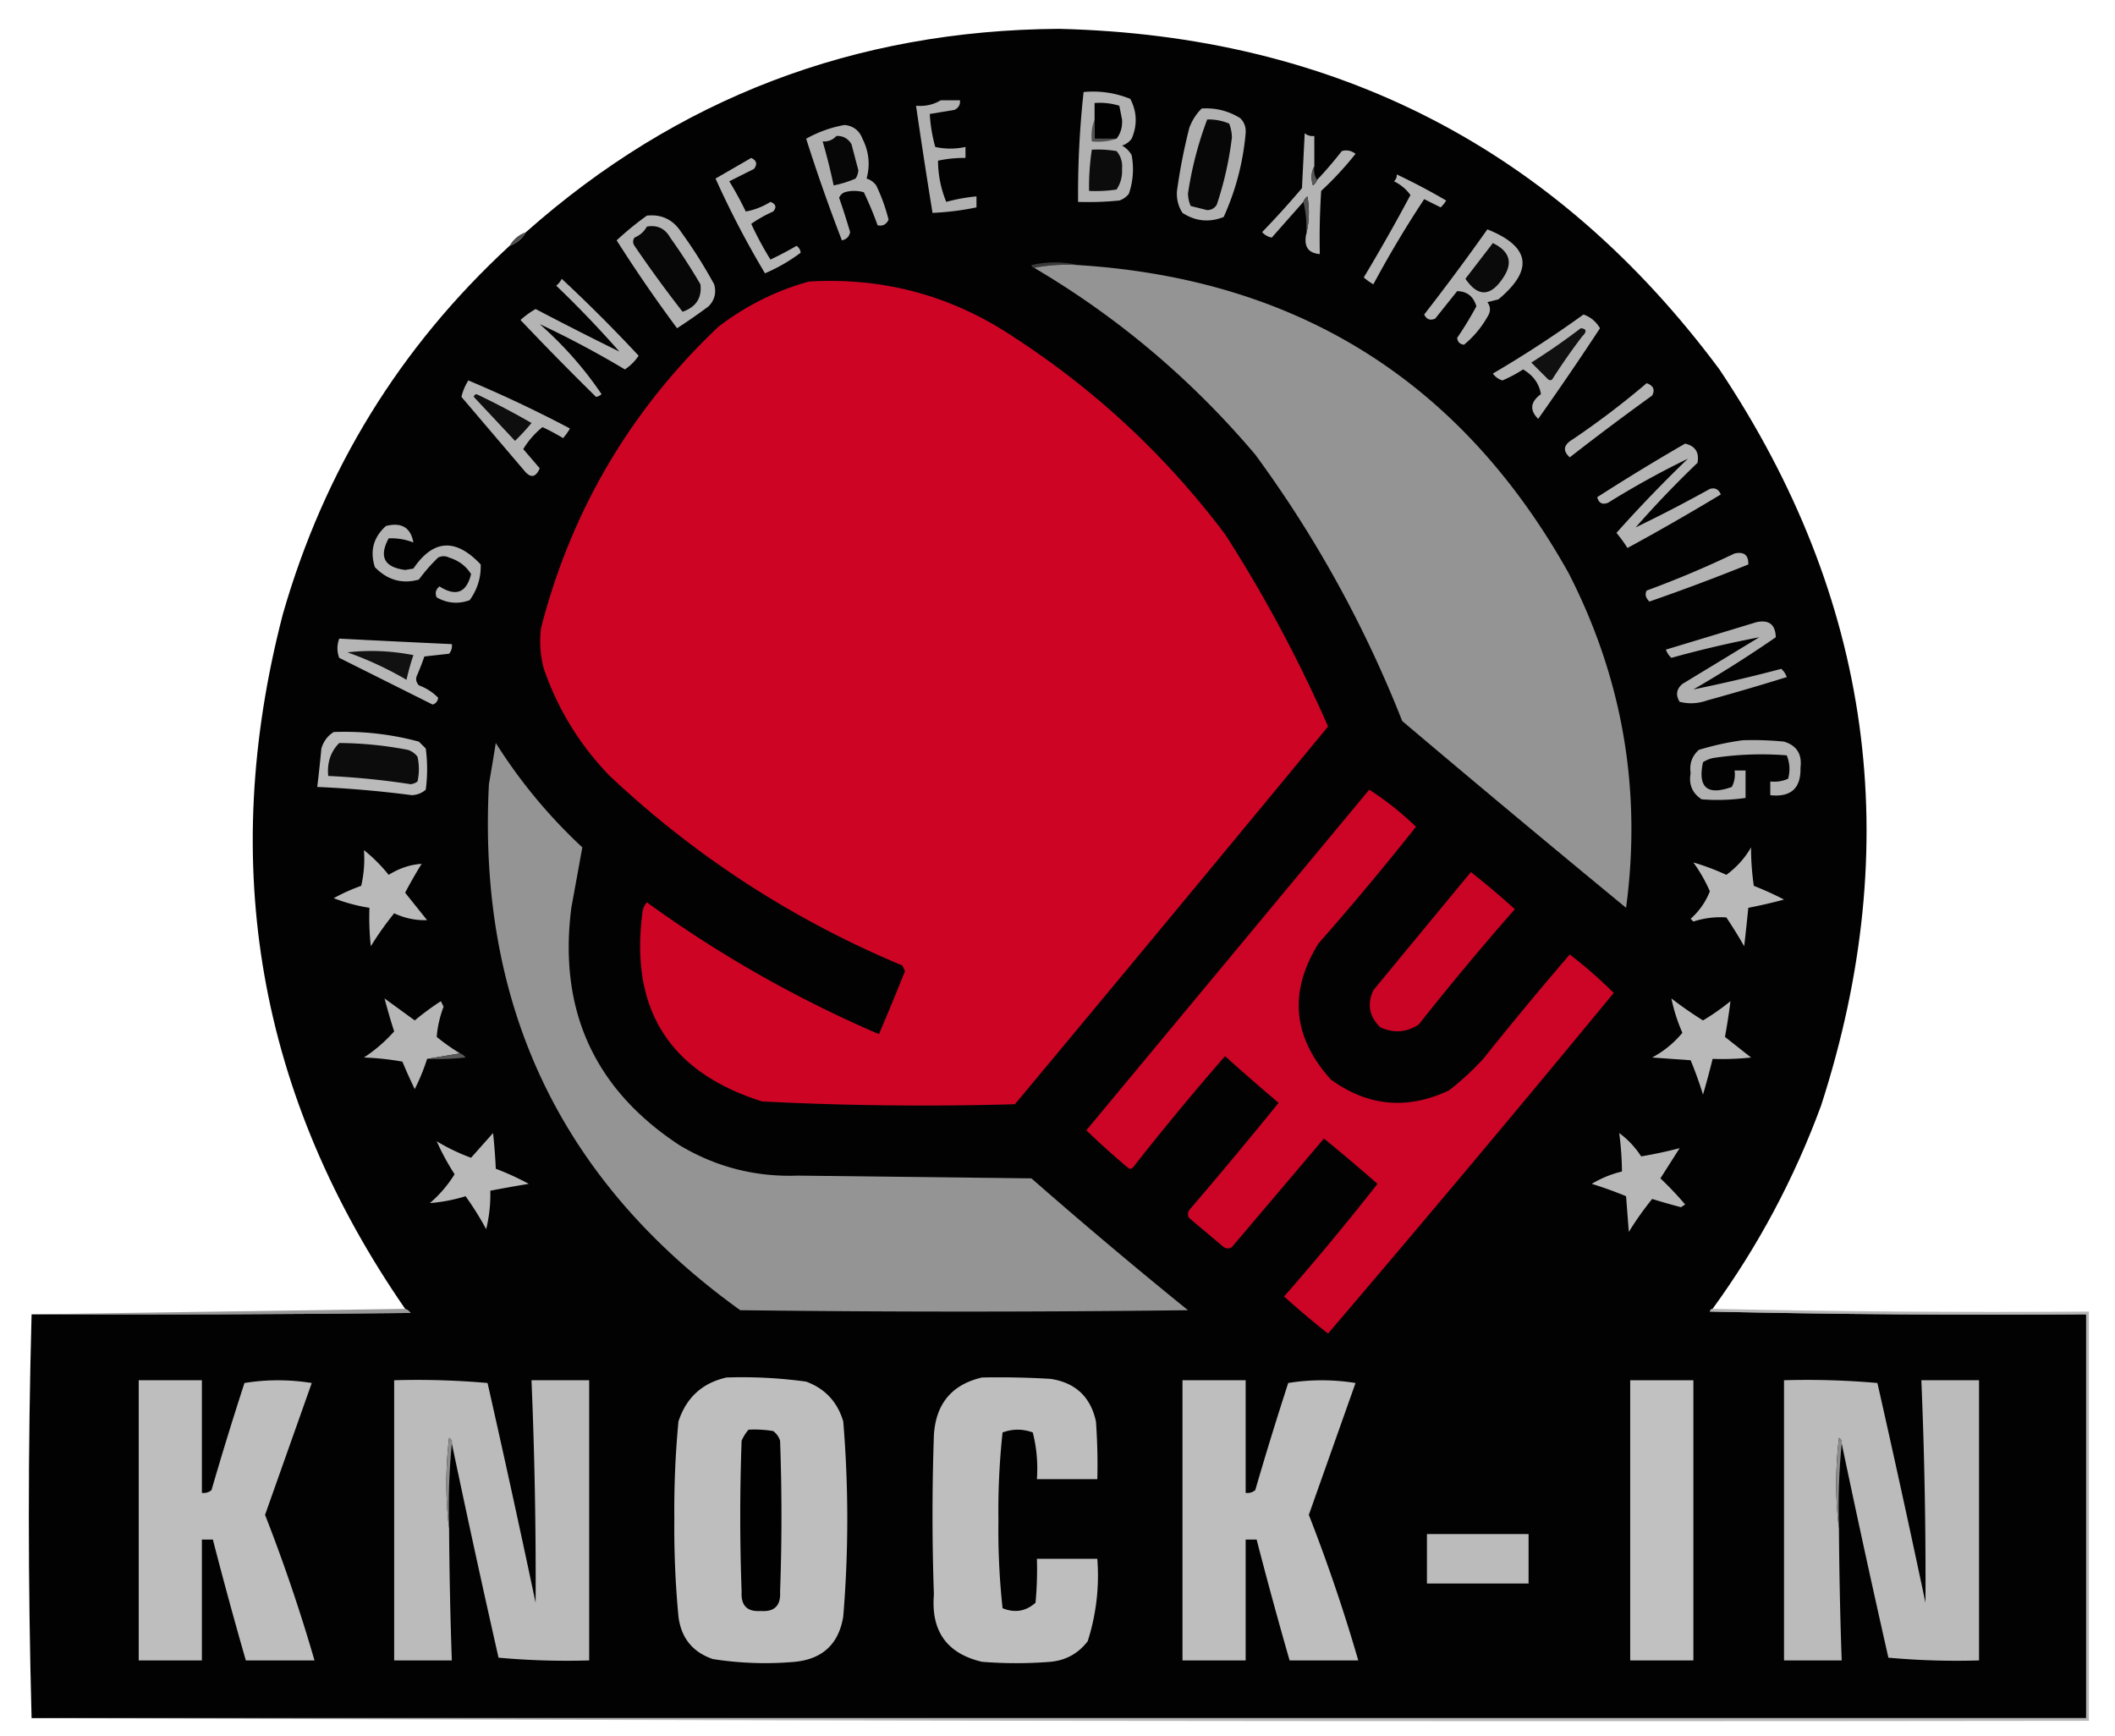 <?xml version="1.0" encoding="UTF-8"?>
<svg data-bbox="10.5 10.5 750 616.125" height="632" width="770" xmlns="http://www.w3.org/2000/svg" shape-rendering="geometricPrecision" text-rendering="geometricPrecision" image-rendering="optimizeQuality" fill-rule="evenodd" clip-rule="evenodd" data-type="ugc">
    <g>
        <path d="M623.5 476.5c-.543.06-.876.393-1 1 45.662 1 91.328 1.333 137 1v147h-748c-1.333-49-1.333-98 0-147 46.001.167 92.001 0 138-.5-.544-.717-1.211-1.217-2-1.5-53.443-77.315-68.277-161.648-44.5-253 15.113-52.546 42.613-97.212 82.5-134 2.589-.92 4.589-2.586 6-5 55.069-48.816 119.736-73.483 194-74 100.693 2.425 180.86 43.758 240.5 124 55.553 83.207 67.886 172.541 37 268-9.813 26.635-22.98 51.302-39.5 74Z" fill="#020202"/>
        <path d="M394.5 33.5c5.902-.538 11.568.295 17 2.5 2.454 4.724 2.621 9.558.5 14.5a6.977 6.977 0 0 1-3.5 2.5c1.5.833 2.667 2 3.5 3.5.879 4.787.545 9.453-1 14a6.977 6.977 0 0 1-3.5 2.5c-4.989.5-9.989.666-15 .5a339.86 339.86 0 0 1 2-40Z" fill="#b2b2b2"/>
        <path d="M342.5 36.5h7c.14 1.624-.527 2.79-2 3.5l-9 1.5a56.45 56.45 0 0 0 2 12c3.62.793 7.287.793 11 0v4a44.83 44.83 0 0 0-10 1c.036 5.224 1.036 10.224 3 15a63.468 63.468 0 0 1 11-2v4a99.03 99.03 0 0 1-16 2 2374.599 2374.599 0 0 1-6-39c3.329.285 6.329-.382 9-2Z" fill="#b1b1b1"/>
        <path d="M406.5 50.5h-8v-13c3.079-.24 6.079.093 9 1l1 5c.184 2.705-.483 5.038-2 7Z" fill="#010101"/>
        <path d="M437.5 39.5c5.031-.32 9.697.847 14 3.5 1.507 1.473 2.174 3.307 2 5.5-.946 10.662-3.612 20.829-8 30.5-5.254 2.083-10.254 1.583-15-1.5-1.542-2.379-2.209-5.046-2-8a209.227 209.227 0 0 1 4.5-23c1.012-2.702 2.512-5.035 4.5-7Z" fill="#b1b1b1"/>
        <path d="M439.5 43.5a18.96 18.96 0 0 1 8 1.5 14.44 14.44 0 0 1 1 5 124.095 124.095 0 0 1-5.5 24.5c-.804 1.305-1.971 1.971-3.5 2l-6-1.5c-.616-1.4-.949-2.9-1-4.5a129.871 129.871 0 0 1 7-27Z" fill="#070707"/>
        <path d="M307.5 45.5c3.169.339 5.336 2.005 6.5 5 2.362 4.715 2.862 9.549 1.5 14.5a6.977 6.977 0 0 1 3.5 2.5 65.49 65.49 0 0 1 4.5 12.5c-.871 1.77-2.204 2.436-4 2a129.283 129.283 0 0 0-5-12 12.5 12.5 0 0 0-7 0c-.928.388-1.595 1.055-2 2a271.945 271.945 0 0 1 4 12.5c-.333 1.667-1.333 2.667-3 3a642.927 642.927 0 0 1-13-37c4.474-2.49 9.14-4.156 14-5Z" fill="#b0b0b0"/>
        <path d="M478.5 60.5c-1.129 2.128-1.296 4.462-.5 7 .717-.544 1.217-1.21 1.5-2a140.26 140.26 0 0 0 9-10.5c1.789-.52 3.456-.187 5 1A119.33 119.33 0 0 1 481 69.5c-.5 7.66-.666 15.326-.5 23-4.148-.334-5.815-2.667-5-7 1.148-4.481 1.315-9.148.5-14-.717.544-1.217 1.21-1.5 2l-11.5 13a6.204 6.204 0 0 1-3.5-2 327.874 327.874 0 0 0 14.5-16l1-20c1.011.837 2.178 1.17 3.5 1v11Z" fill="#b4b4b4"/>
        <path d="M304.5 49.5c2.403-.107 4.236.893 5.5 3l2.5 9.5a6.29 6.29 0 0 1-1 3 37.937 37.937 0 0 1-8 2.5 214.185 214.185 0 0 0-4-16c2.053.098 3.72-.569 5-2Z" fill="#070707"/>
        <path d="M398.5 43.5v7h8c-2.787.977-5.787 1.31-9 1-.306-2.885.027-5.552 1-8Z" fill="#505050"/>
        <path d="M397.5 54.5a40.939 40.939 0 0 1 9 .5c1.545 1.822 2.212 3.989 2 6.5.147 2.753-.52 5.253-2 7.5-3.317.498-6.65.665-10 .5a89.416 89.416 0 0 1 1-15Z" fill="#0c0c0c"/>
        <path d="M273.5 57.5c1.976.927 2.309 2.26 1 4l-9 4.5a117.842 117.842 0 0 1 6 11c3.112-.543 6.112-1.71 9-3.5 1.988.789 2.321 1.956 1 3.5a46.888 46.888 0 0 0-8 4.5 121.383 121.383 0 0 0 7 13 128.474 128.474 0 0 0 9.5-5c.87.608 1.37 1.441 1.5 2.5a62.31 62.31 0 0 1-13 7.5 337.466 337.466 0 0 1-18-34.5c4.336-2.5 8.669-5 13-7.5Z" fill="#b4b4b4"/>
        <path d="M478.5 60.5c-.284 1.915.049 3.581 1 5-.283.79-.783 1.456-1.5 2-.796-2.538-.629-4.872.5-7Z" fill="#575757"/>
        <path d="M508.5 63.5a233.085 233.085 0 0 1 18 9.5 11.392 11.392 0 0 1-2 2.5l-6-3a392.11 392.11 0 0 0-18.5 31 20.499 20.499 0 0 1-3.5-2.5 664.357 664.357 0 0 0 17-30c-1.532-2.117-3.532-3.784-6-5 .752-.67 1.086-1.504 1-2.5Z" fill="#b5b5b5"/>
        <path d="M235.5 78.5c5.374-.563 9.541 1.437 12.5 6a176.817 176.817 0 0 1 12 19c.857 3.051.19 5.717-2 8a216.167 216.167 0 0 1-11.5 8 526.595 526.595 0 0 1-22-32 116.857 116.857 0 0 1 11-9Z" fill="#b3b3b3"/>
        <path d="M475.5 85.5c.317-4.202-.017-8.202-1-12 .283-.79.783-1.456 1.5-2 .815 4.852.648 9.519-.5 14Z" fill="#505050"/>
        <path d="M235.5 82.5c3.773-.678 6.606.656 8.5 4a226.726 226.726 0 0 1 11 17c.593 4.943-1.574 8.276-6.5 10a467.52 467.52 0 0 1-17.5-24c-.667-1-.667-2 0-3 1.992-.828 3.492-2.161 4.5-4Z" fill="#070707"/>
        <path d="M541.5 83.5c15.616 6.249 16.95 14.749 4 25.5l-4 1c1.054 1.388 1.22 2.888.5 4.5-2.318 4.309-5.318 7.975-9 11-1.5-.167-2.333-1-2.5-2.5a121.485 121.485 0 0 0 7-11.5c-1.101-3.62-3.435-5.454-7-5.5l-8 10c-1.819.783-3.152.283-4-1.5a851.535 851.535 0 0 0 23-31Z" fill="#b3b3b3"/>
        <path d="M191.5 84.5c-1.411 2.414-3.411 4.08-6 5 1.411-2.414 3.411-4.08 6-5Z" fill="#4c4c4c" opacity=".992"/>
        <path d="M543.5 88.5c6.306 3.049 7.473 7.382 3.5 13-4.504 6.582-9.004 6.582-13.5 0 3.357-4.352 6.691-8.685 10-13Z" fill="#0a0a0a"/>
        <path d="M392.5 96.5c-5.526-.321-10.86.012-16 1-.543-.06-.876-.393-1-1 5.82-1.316 11.487-1.316 17 0Z" fill="#3a3a3a"/>
        <path d="M376.5 97.5c5.14-.988 10.474-1.321 16-1 80.003 5.064 139.503 42.398 178.5 112 19.742 38.449 26.742 79.116 21 122a7880.632 7880.632 0 0 1-81.5-68c-13.73-34.81-31.563-67.143-53.5-97-23.158-27.349-49.991-50.016-80.5-68Z" fill="#949494"/>
        <path d="M204.5 101.5a554.257 554.257 0 0 1 28 28c-1.333 2-3 3.667-5 5a349.443 349.443 0 0 0-31-16.5c8.765 7.742 16.265 16.242 22.5 25.5a3.943 3.943 0 0 1-2 1 1095.074 1095.074 0 0 1-27.5-28 31.633 31.633 0 0 1 5.5-4 1325.696 1325.696 0 0 0 30.5 15.5 389.69 389.69 0 0 0-23-24c.881-.708 1.547-1.542 2-2.5Z" fill="#b4b4b4"/>
        <path d="M294.5 102.5c27.321-1.614 52.321 5.219 75 20.5 29.626 19.289 55.126 43.122 76.5 71.5 14.296 22.252 26.796 45.585 37.5 70a35294.584 35294.584 0 0 1-114 137.5c-30.686.89-61.352.557-92-1-33.944-10.674-48.444-33.841-43.5-69.5a6.802 6.802 0 0 1 1.5-3c26.28 19.066 54.446 35.066 84.5 48a986.05 986.05 0 0 0 9.5-23l-1-2c-39.778-16.624-75.278-39.624-106.5-69-10.881-11.217-18.881-24.217-24-39a38.186 38.186 0 0 1-1-15c11.071-42.717 32.571-79.217 64.5-109.5 9.998-7.666 20.998-13.166 33-16.5Z" fill="#ce0425"/>
        <path d="M576.5 114.5c2.569.896 4.569 2.562 6 5a1115.845 1115.845 0 0 1-22.5 33c-3.184-3.196-2.85-6.196 1-9-.642-3.851-2.809-6.851-6.5-9a48.856 48.856 0 0 1-7.5 4c-1.434-.43-2.601-1.264-3.5-2.5a418.057 418.057 0 0 0 33-21.5Z" fill="#b3b3b3"/>
        <path d="M575.5 119.5c2.146.196 2.312 1.196.5 3a233.986 233.986 0 0 0-10.5 15c-.502 1.021-1.168 1.188-2 .5l-6-6a249.115 249.115 0 0 0 18-12.5Z" fill="#101010"/>
        <path d="M170.5 138.5a465.428 465.428 0 0 1 37 17.5 20.499 20.499 0 0 1-2.5 3.5 80.507 80.507 0 0 0-7.5-4 30.564 30.564 0 0 0-7 8l6 7c-1.438 3.323-3.271 3.656-5.5 1l-23-27c.451-2.02 1.284-4.02 2.5-6Z" fill="#b3b3b3"/>
        <path d="M599.5 139.5c2.446.892 3.112 2.392 2 4.5a984.031 984.031 0 0 0-30 22.5c-2.623-2.375-2.289-4.541 1-6.5a304.673 304.673 0 0 0 27-20.5Z" fill="#b4b4b4"/>
        <path d="M172.5 144.5c.06-.543.393-.876 1-1 6.793 3.23 13.46 6.73 20 10.5a76.236 76.236 0 0 1-6 6.5 39509.773 39509.773 0 0 1-15-16Z" fill="#0e0e0e"/>
        <path d="M613.5 161.5c3.705.878 5.205 3.211 4.5 7a373.002 373.002 0 0 0-22.5 23.5 526.133 526.133 0 0 0 27-14c1.853-.551 3.187.115 4 2a851.991 851.991 0 0 1-34 19.5 51.064 51.064 0 0 0-4-5.5 495.177 495.177 0 0 1 26-27c-9.808 4.744-19.474 10.078-29 16-2.107.854-3.441.188-4-2a794.217 794.217 0 0 1 32-19.5Z" fill="#b4b4b4"/>
        <path d="M140.5 191.5c5.689-1.441 9.022.559 10 6-2.925-1.139-5.925-1.639-9-1.5-3.601 6.682-1.601 10.516 6 11.5l3-.5c7.235-10.669 15.402-11.169 24.5-1.5.163 4.704-1.17 9.037-4 13-4.15 1.502-8.15 1.169-12-1-.699-1.574-.365-2.907 1-4 6.012 3.806 9.845 2.306 11.5-4.5-1.855-2.943-4.521-4.943-8-6-1.333-.667-2.667-.667-4 0a62.744 62.744 0 0 0-7 8c-6.086 1.7-11.419.2-16-4.5-1.904-5.86-.571-10.86 4-15Z" fill="#b3b3b3"/>
        <path d="M631.5 201.5c3.45-.744 5.116.59 5 4a774.019 774.019 0 0 1-36 13.5c-1.38-1.324-1.714-2.657-1-4a369.739 369.739 0 0 0 32-13.5Z" fill="#b3b3b3"/>
        <path d="M639.5 226.5c4.551-.946 6.884.887 7 5.5a441.184 441.184 0 0 1-30 19 552.8 552.8 0 0 0 32-7.5 7.293 7.293 0 0 1 2 3 915.563 915.563 0 0 1-29 8.5c-3.356 1.182-6.69 1.349-10 .5-1.507-2.469-1.173-4.635 1-6.5l28-17a398.21 398.21 0 0 0-32 7.5 7.293 7.293 0 0 1-2-3c11.069-3.34 22.069-6.674 33-10Z" fill="#b1b1b1"/>
        <path d="M123.5 232.5c13.665.7 27.331 1.367 41 2 .17 1.322-.163 2.489-1 3.5l-9 1a106.191 106.191 0 0 1-2.5 6.5c-.781 1.444-.614 2.777.5 4 2.703 1.013 5.036 2.513 7 4.5-.113 1.28-.78 2.113-2 2.5l-34-17c-.863-2.271-.863-4.605 0-7Z" fill="#b6b6b6"/>
        <path d="M126.5 237.5c7.873-.914 15.873-.58 24 1a89.688 89.688 0 0 0-2.5 9 125.742 125.742 0 0 0-21.5-10Z" fill="#111111"/>
        <path d="M121.5 266.5c10.52-.393 20.854.774 31 3.5l2.5 2.5c.667 5 .667 10 0 15-1.353 1.204-3.019 1.871-5 2a402.074 402.074 0 0 0-34.5-3 496.933 496.933 0 0 0 1.5-14c.804-2.646 2.304-4.646 4.5-6Z" fill="#bababa"/>
        <path d="M634.5 269.5a112.97 112.97 0 0 1 15 .5c4.625 1.402 6.625 4.569 6 9.5.189 7.475-3.478 10.809-11 10v-5c2.292.256 4.459-.077 6.5-1 .777-2.929.61-5.763-.5-8.5a116.145 116.145 0 0 0-27 1 11.333 11.333 0 0 0-3.5 1.5c-1.947 9.216 1.553 12.216 10.5 9a9.86 9.86 0 0 0 1-6h4v10a71.51 71.51 0 0 1-16 .5c-3.407-2.245-4.74-5.412-4-9.5-.495-3.448.505-6.281 3-8.5 5.371-1.638 10.704-2.805 16-3.5Z" fill="#b1b1b1"/>
        <path d="M123.5 270.5c8.409.064 16.743.897 25 2.5a6.978 6.978 0 0 1 3.5 2.5c.667 3 .667 6 0 9a4.933 4.933 0 0 1-2.5 1 285.696 285.696 0 0 0-30-3c-.478-4.815.855-8.815 4-12Z" fill="#0c0c0c"/>
        <path d="M180.5 270.5c8.809 13.984 19.309 26.651 31.5 38a8208.56 8208.56 0 0 1-4 22c-4.754 37.309 8.413 66.143 39.5 86.5 13.23 7.891 27.564 11.558 43 11l85 1a1943.125 1943.125 0 0 0 57 48 6639.18 6639.18 0 0 1-163 0c-65.164-46.841-95.664-110.674-91.5-191.5a1214.7 1214.7 0 0 0 2.5-15Z" fill="#949494"/>
        <path d="M498.5 287.5a108.012 108.012 0 0 1 17 13.5 1072.824 1072.824 0 0 1-35.5 42.5c-10.888 17.571-9.388 34.071 4.5 49.5 13.465 9.794 27.799 11.128 43 4a101.553 101.553 0 0 0 12.5-11.5 1345.749 1345.749 0 0 1 31.5-38 160.385 160.385 0 0 1 16 14 9297.718 9297.718 0 0 1-104 124 306.78 306.78 0 0 1-16-13.5 992.955 992.955 0 0 0 34-41 720.658 720.658 0 0 0-19.5-16.5L448.5 454c-1 .667-2 .667-3 0L433 443.5c-.667-1-.667-2 0-3a1802.79 1802.79 0 0 0 32.5-39 851.935 851.935 0 0 1-19.5-17 1017.865 1017.865 0 0 0-33.5 40.5c-.667.667-1.333.667-2 0a290.441 290.441 0 0 1-15-13.5c34.356-41.353 68.69-82.686 103-124Z" fill="#cc0425"/>
        <path d="M132.5 309.5a57.51 57.51 0 0 1 9 9c3.91-2.415 7.91-3.749 12-4a165.057 165.057 0 0 0-6 10.5c2.653 3.322 5.32 6.656 8 10-4.15.131-8.15-.702-12-2.5a115.023 115.023 0 0 0-8.5 12 98.432 98.432 0 0 1-.5-14 62.226 62.226 0 0 1-13-3.5 67.254 67.254 0 0 1 10-4.5 43.117 43.117 0 0 0 1-13Z" fill="#b9b9b9"/>
        <path d="M637.5 308.5c-.018 4.503.315 9.17 1 14a114.196 114.196 0 0 1 11 5 182.964 182.964 0 0 1-13 3 885.746 885.746 0 0 1-1.5 14 168.466 168.466 0 0 0-6.5-10.5 31.944 31.944 0 0 0-12 1.5l-1-1c3.147-2.805 5.48-6.139 7-10a54.755 54.755 0 0 0-6-10.5c4 1.152 8 2.652 12 4.5 3.734-2.731 6.734-6.064 9-10Z" fill="#b9b9b9"/>
        <path d="M535.5 317.5a300.071 300.071 0 0 1 16 13.5 1046.375 1046.375 0 0 0-35 42c-4.437 2.899-9.103 3.232-14 1-4.018-3.943-4.851-8.443-2.5-13.5a39114.206 39114.206 0 0 1 35.5-43Z" fill="#ca0425"/>
        <path d="m167.5 383.5-12 2a76.999 76.999 0 0 1-4.5 11 178.101 178.101 0 0 1-4.5-10 100.292 100.292 0 0 0-14-1.5 55.32 55.32 0 0 0 11-9.5 227.635 227.635 0 0 1-3.5-12l11 8a97.31 97.31 0 0 1 9.5-7l1 2c-1.382 3.621-2.215 7.288-2.5 11a72.484 72.484 0 0 0 8.5 6Z" fill="#b6b6b6"/>
        <path d="M608.5 363.5a139.54 139.54 0 0 0 11.5 8 83.71 83.71 0 0 0 10-7 219.392 219.392 0 0 1-2 13l9.5 7.5a98.432 98.432 0 0 1-14 .5 279.793 279.793 0 0 1-3.5 13 138.738 138.738 0 0 0-4.5-12.5l-14-1c4.309-2.318 7.975-5.318 11-9a62.877 62.877 0 0 1-4-12.5Z" fill="#b9b9b9"/>
        <path d="M167.5 383.5c.789.283 1.456.783 2 1.5a98.432 98.432 0 0 1-14 .5l12-2Z" fill="#585858"/>
        <path d="M179.5 412.5c.471 4.21.804 8.543 1 13a98.031 98.031 0 0 1 12 5.5 519.82 519.82 0 0 0-14 2.5 53.069 53.069 0 0 1-1.5 14 110.979 110.979 0 0 0-7.5-12 59.475 59.475 0 0 1-13 2.5 44.888 44.888 0 0 0 9-10.5c-2.557-3.987-4.724-7.987-6.5-12a71.819 71.819 0 0 0 12.5 6c2.689-3.02 5.356-6.02 8-9Z" fill="#b9b9b9"/>
        <path d="M589.5 412.5c3.116 2.287 5.783 5.12 8 8.5a162.574 162.574 0 0 0 14-3l-7 11a120.496 120.496 0 0 1 9 9.5l-1.5 1a245.271 245.271 0 0 1-10.5-3 110.868 110.868 0 0 0-8.5 12l-1-13a141.098 141.098 0 0 0-12.5-4.5 39.238 39.238 0 0 1 11-4.5c-.04-4.693-.373-9.359-1-14Z" fill="#b7b7b7"/>
        <path d="M147.5 476.5c.789.283 1.456.783 2 1.5-45.999.5-91.999.667-138 .5l136-2Z" fill="#5f5f5f" opacity=".631"/>
        <path d="M623.5 476.5c45.497.999 91.164 1.332 137 1v149c-249.834.333-499.501 0-749-1h748v-147c-45.672.333-91.338 0-137-1 .124-.607.457-.94 1-1Z" fill="#8c8c8c" opacity=".631"/>
        <path d="M264.5 501.5c9.717-.324 19.384.176 29 1.5 6.901 2.568 11.401 7.402 13.5 14.5a430.705 430.705 0 0 1 0 71c-1.623 9.956-7.456 15.456-17.5 16.5a122.563 122.563 0 0 1-30-1c-7.358-2.529-11.524-7.696-12.5-15.5a343.277 343.277 0 0 1-1.5-35.5 343.277 343.277 0 0 1 1.5-35.5c2.858-8.696 8.691-14.029 17.5-16Z" fill="#bebebe"/>
        <path d="M357.5 501.5c8.34-.166 16.673 0 25 .5 9.058 1.392 14.558 6.558 16.5 15.5.5 6.992.666 13.992.5 21h-22c.404-5.79-.096-11.456-1.5-17-3.667-1.333-7.333-1.333-11 0a263.921 263.921 0 0 0-1.5 32 263.921 263.921 0 0 0 1.5 32c4.483 1.802 8.483 1.135 12-2 .499-5.323.666-10.656.5-16h22c.769 10.265-.397 20.265-3.5 30-3.397 4.449-7.897 6.949-13.5 7.5-8.333.667-16.667.667-25 0-12.774-3.005-18.607-11.171-17.5-24.5a840.83 840.83 0 0 1 0-58c.695-11.437 6.528-18.437 17.5-21Z" fill="#bebebe"/>
        <path d="M50.5 502.5h23v41c1.322.17 2.489-.163 3.5-1a1314.608 1314.608 0 0 1 12-39c8.108-1.315 16.275-1.315 24.5 0l-17 48a619.788 619.788 0 0 1 18 53h-25a1643.234 1643.234 0 0 1-12-44h-4v44h-23v-102Z" fill="#bebebe"/>
        <path d="M164.5 525.5c.131-.876-.202-1.543-1-2-1.324 11.16-1.324 22.16 0 33 .104 16.006.437 32.006 1 48h-21v-102a289.882 289.882 0 0 1 34 1 5671.58 5671.58 0 0 1 17.5 80c.135-27.01-.365-54.01-1.5-81h21v102c-11.02.332-22.02-.001-33-1a4857.94 4857.94 0 0 1-17-78Z" fill="#bbbbbb"/>
        <path d="M430.5 502.5h23v41c1.322.17 2.489-.163 3.5-1a1315.204 1315.204 0 0 1 12-39c8.108-1.315 16.275-1.315 24.5 0l-17 48a619.788 619.788 0 0 1 18 53h-25a1643.234 1643.234 0 0 1-12-44h-4v44h-23v-102Z" fill="#bebebe"/>
        <path d="M593.5 502.5h23v102h-23v-102Z" fill="#c0c1c0"/>
        <path d="M670.5 525.5c.131-.876-.202-1.543-1-2-1.324 11.16-1.324 22.16 0 33 .104 16.006.437 32.006 1 48h-21v-102a289.882 289.882 0 0 1 34 1 5671.58 5671.58 0 0 1 17.5 80c.135-27.01-.365-54.01-1.5-81h21v102c-11.02.332-22.02-.001-33-1a4857.94 4857.94 0 0 1-17-78Z" fill="#bbbbbb"/>
        <path d="M272.5 520.5a40.914 40.914 0 0 1 9 .5 6.978 6.978 0 0 1 2.5 3.5 756.122 756.122 0 0 1 0 55c.294 5.04-2.04 7.373-7 7-4.96.373-7.294-1.96-7-7a756.122 756.122 0 0 1 0-55 16.58 16.58 0 0 1 2.5-4Z" fill="#010101"/>
        <path d="M164.5 525.5c-.994 10.153-1.328 20.486-1 31-1.324-10.84-1.324-21.84 0-33 .798.457 1.131 1.124 1 2Z" fill="#8d8d8d"/>
        <path d="M670.5 525.5c-.994 10.153-1.328 20.486-1 31-1.324-10.84-1.324-21.84 0-33 .798.457 1.131 1.124 1 2Z" fill="#8d8d8d"/>
        <path d="M519.5 558.5h37v18h-37v-18Z" fill="#bbbbbb"/>
    </g>
</svg>

